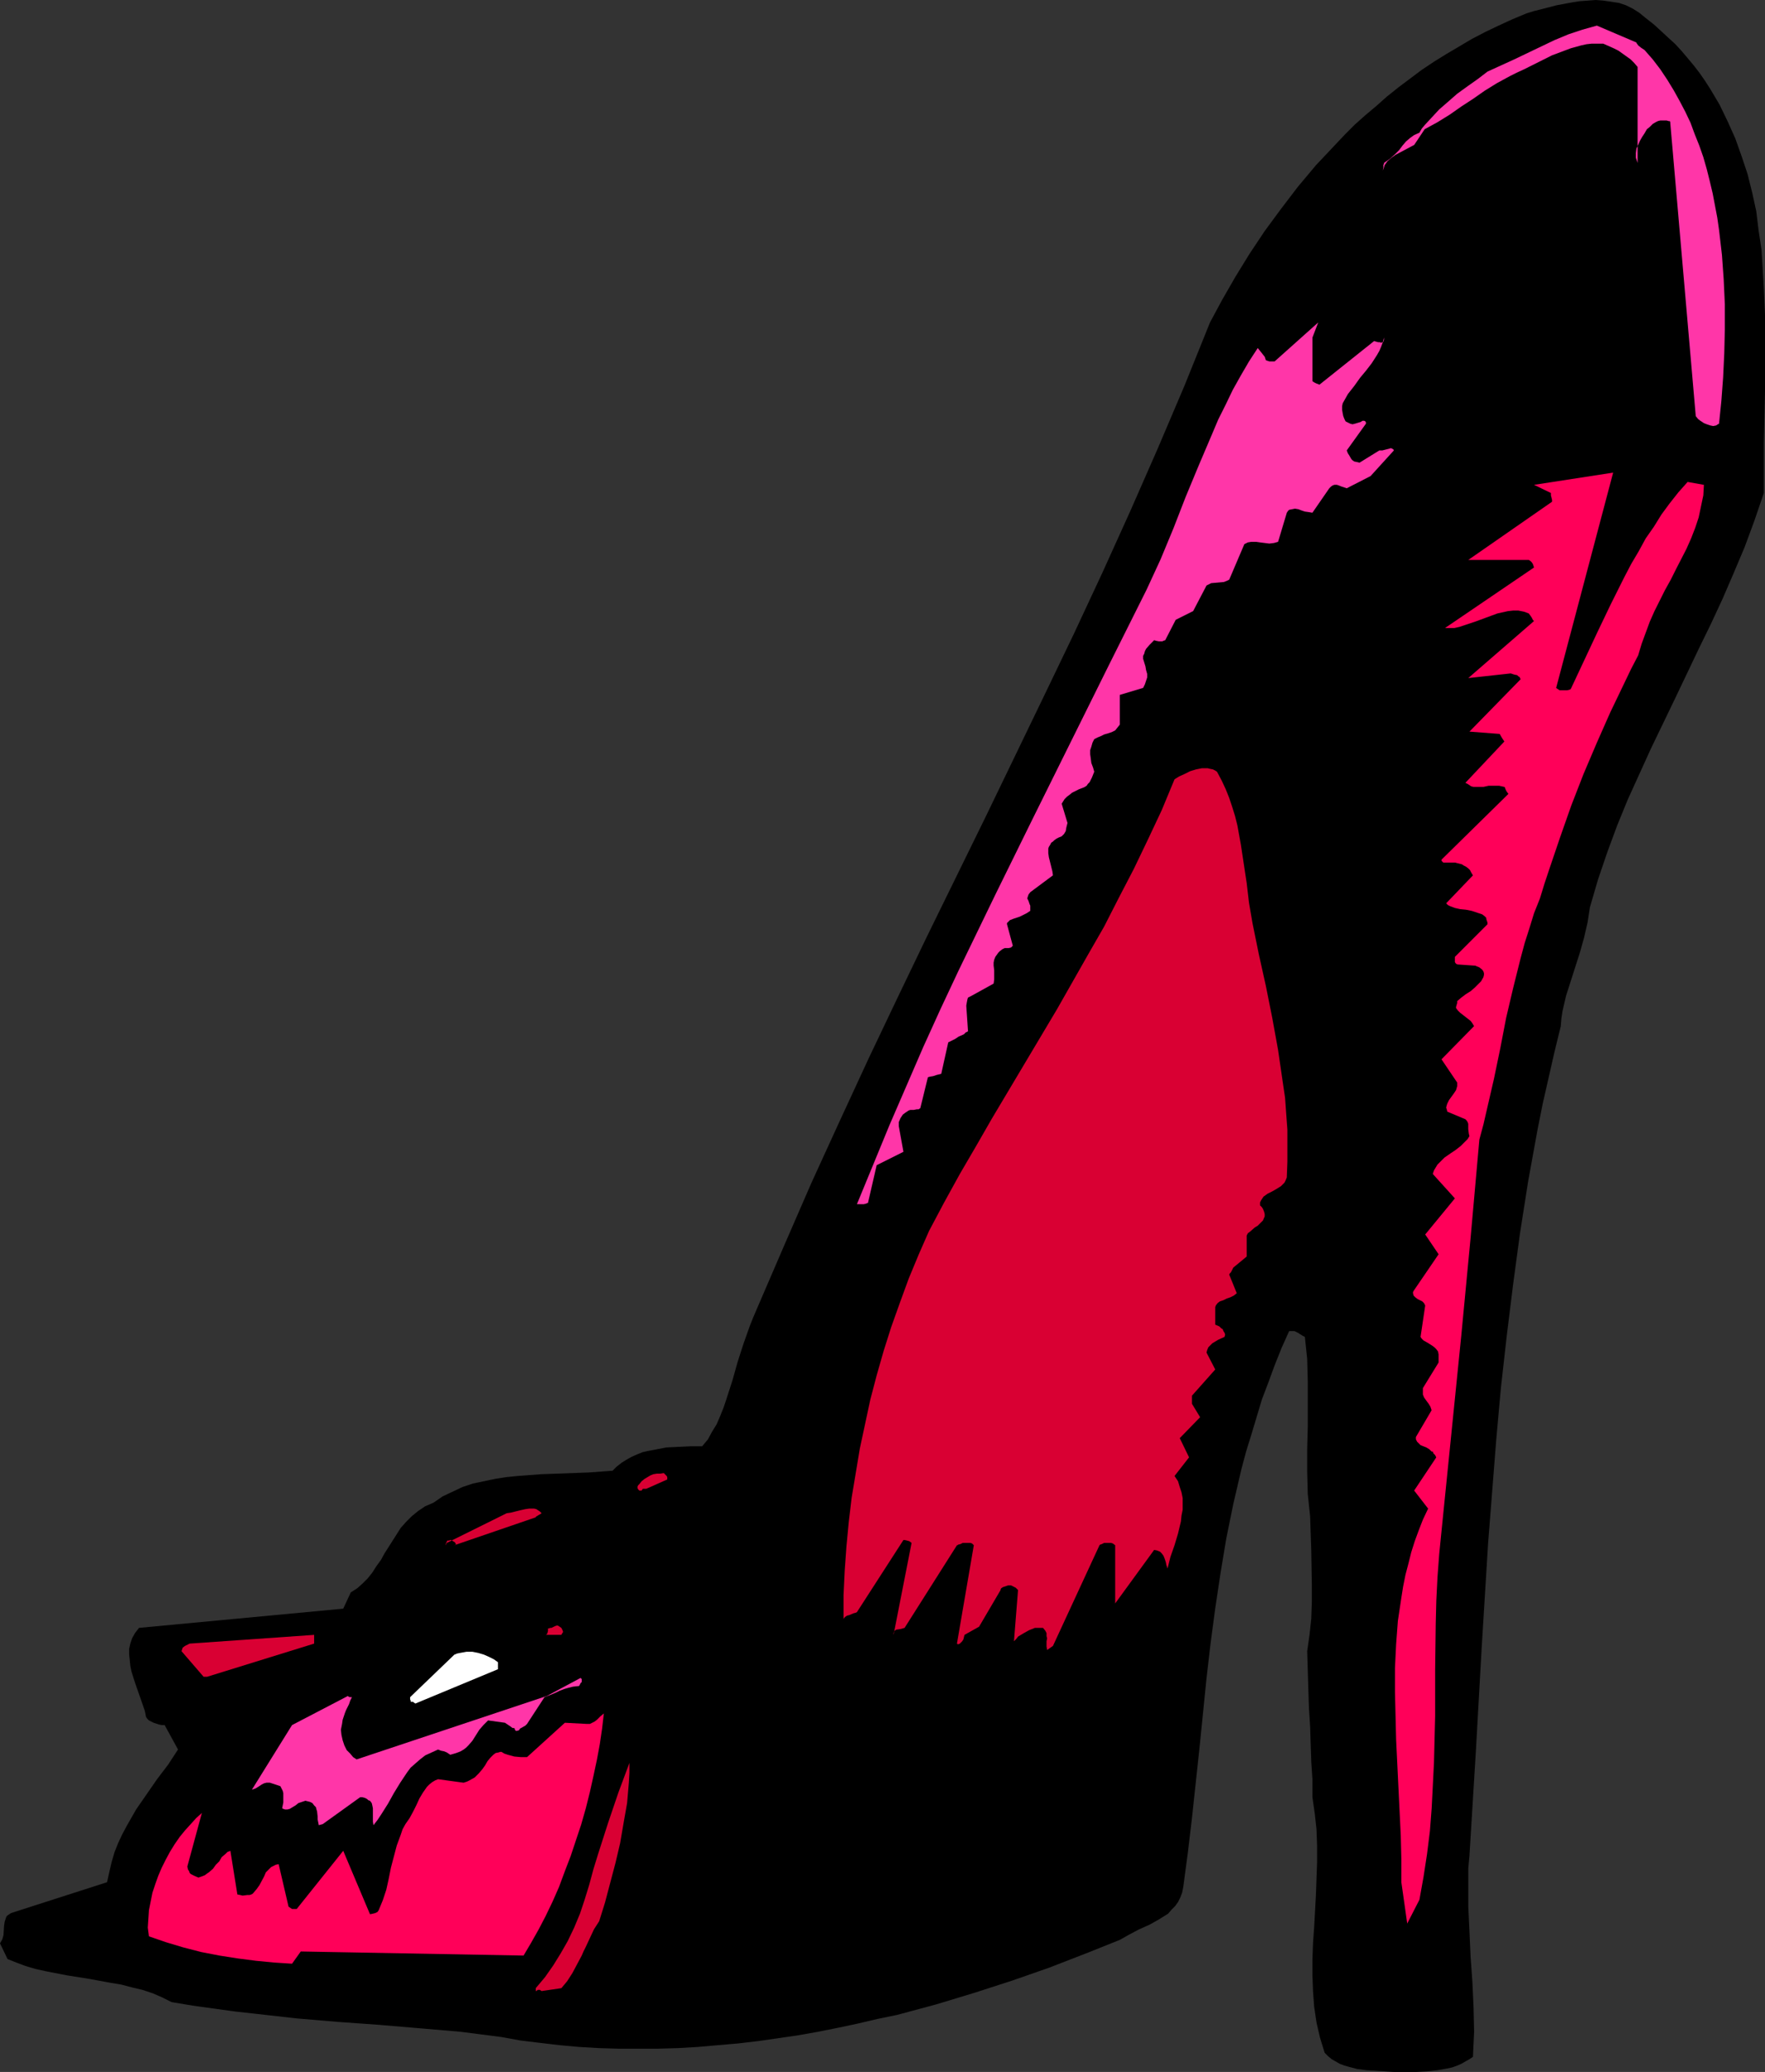 <?xml version="1.0" encoding="UTF-8" standalone="no"?>
<svg
   version="1.0"
   width="129.724mm"
   height="152.19mm"
   id="svg13"
   sodipodi:docname="Pump 07.wmf"
   xmlns:inkscape="http://www.inkscape.org/namespaces/inkscape"
   xmlns:sodipodi="http://sodipodi.sourceforge.net/DTD/sodipodi-0.dtd"
   xmlns="http://www.w3.org/2000/svg"
   xmlns:svg="http://www.w3.org/2000/svg">
  <rect width="100%" height="100%" fill="#333333" stroke="none"/>
  <sodipodi:namedview
     id="namedview13"
     pagecolor="#ffffff"
     bordercolor="#000000"
     borderopacity="0.25"
     inkscape:showpageshadow="2"
     inkscape:pageopacity="0.0"
     inkscape:pagecheckerboard="0"
     inkscape:deskcolor="#d1d1d1"
     inkscape:document-units="mm" />
  <defs
     id="defs1">
    <pattern
       id="WMFhbasepattern"
       patternUnits="userSpaceOnUse"
       width="6"
       height="6"
       x="0"
       y="0" />
  </defs>
  <path
     style="fill:#000000;fill-opacity:1;fill-rule:evenodd;stroke:none"
     d="m 387.193,575.205 h 6.141 l 3.07,-0.162 2.909,-0.323 2.747,-0.485 1.454,-0.323 1.293,-0.485 1.131,-0.485 1.131,-0.646 1.131,-0.646 0.97,-0.646 0.162,-3.555 0.162,-3.393 -0.162,-6.948 -0.323,-6.948 -0.485,-6.786 -0.323,-7.109 -0.323,-6.948 v -7.109 -3.555 l 0.323,-3.555 1.778,-28.922 1.616,-28.76 1.778,-28.922 1.131,-14.38 1.131,-14.38 1.293,-14.38 1.616,-14.38 1.778,-14.38 1.939,-14.38 2.262,-14.38 2.586,-14.219 1.454,-7.271 1.616,-7.109 1.616,-7.109 1.778,-7.271 0.162,-2.1 0.323,-2.1 0.97,-4.201 1.293,-4.039 1.293,-4.039 1.293,-4.039 1.131,-4.039 0.97,-4.201 0.323,-2.1 0.323,-2.1 2.262,-7.756 2.586,-7.594 2.747,-7.432 2.909,-7.109 3.232,-7.109 3.232,-7.109 6.626,-13.734 6.626,-13.895 3.394,-6.948 3.232,-6.948 3.07,-7.109 3.07,-7.271 2.747,-7.432 2.586,-7.594 v -7.109 -7.109 l 0.162,-6.948 0.162,-6.948 v -6.948 -7.109 -7.271 l -0.323,-7.271 -0.323,-5.494 -0.323,-5.332 -0.808,-5.332 -0.646,-5.332 -1.131,-5.17 -1.293,-5.17 -1.616,-4.847 -1.778,-5.009 -2.101,-4.686 -2.262,-4.686 -2.586,-4.363 -1.454,-2.262 -1.454,-2.1 -1.616,-2.1 -1.616,-1.939 -1.778,-2.1 -1.778,-1.939 -1.939,-1.777 -2.101,-1.939 -1.939,-1.777 -2.262,-1.777 -1.778,-1.454 -1.778,-1.131 -1.939,-0.969 -1.939,-0.646 -2.101,-0.323 L 445.369,0.162 443.268,0 l -2.101,0.162 -2.262,0.162 -2.101,0.323 -4.363,0.808 -4.363,1.131 -1.939,0.485 -2.101,0.646 -3.878,1.616 -3.878,1.777 -3.717,1.777 -3.717,1.939 -3.555,2.1 -3.555,2.1 -3.394,2.1 -3.394,2.262 -3.232,2.424 -3.232,2.424 -3.232,2.585 -2.909,2.585 -3.07,2.585 -2.909,2.585 -2.747,2.747 -2.747,2.908 -5.333,5.655 -5.01,5.978 -4.686,6.14 -4.525,6.14 -4.202,6.301 -3.878,6.301 -3.717,6.463 -3.394,6.301 -7.11,17.612 -7.434,17.45 -7.595,17.288 -7.757,17.127 -7.918,16.965 -8.08,16.804 -16.322,33.769 -16.483,33.607 -8.08,16.804 -8.08,16.965 -7.918,17.127 -7.918,17.288 -7.595,17.45 -7.595,17.612 -0.97,2.262 -0.97,2.424 -1.778,5.009 -1.616,5.009 -1.454,5.17 -1.616,5.009 -0.808,2.424 -0.97,2.424 -0.97,2.262 -1.293,2.1 -1.131,2.1 -1.616,1.939 h -3.232 l -3.394,0.162 -3.394,0.162 -3.232,0.646 -1.778,0.323 -1.454,0.323 -1.616,0.646 -1.454,0.646 -1.454,0.808 -1.293,0.808 -1.454,1.131 -1.131,1.131 -6.626,0.485 -13.251,0.485 -6.464,0.485 -3.232,0.323 -3.07,0.485 -3.07,0.646 -3.07,0.646 -2.909,0.969 -2.747,1.293 -2.747,1.293 -2.586,1.777 -2.262,0.969 -1.939,1.293 -1.778,1.454 -1.616,1.616 -1.454,1.616 -1.131,1.777 -2.262,3.555 -1.131,1.777 -0.97,1.777 -1.293,1.777 -1.131,1.777 -1.293,1.616 -1.454,1.454 -1.454,1.293 -1.778,1.131 -2.101,4.524 -56.722,5.332 -1.131,1.454 -0.808,1.454 -0.485,1.454 -0.323,1.454 v 1.616 l 0.162,1.454 0.162,1.616 0.323,1.616 0.97,3.07 1.131,3.231 1.131,3.231 0.485,1.454 0.323,1.616 0.323,0.485 0.485,0.485 0.646,0.323 0.646,0.323 1.454,0.485 0.808,0.162 h 0.808 l 3.717,6.786 -2.747,4.201 -3.07,4.039 -2.909,4.201 -2.909,4.201 -1.293,2.262 -1.293,2.262 -1.293,2.424 -1.131,2.424 -0.97,2.424 -0.808,2.747 -0.646,2.747 -0.646,2.908 -26.664,8.563 -0.485,0.323 -0.485,0.323 -0.323,0.323 -0.162,0.485 -0.323,0.969 -0.162,1.131 -0.162,2.585 -0.323,1.131 L 0,539.497 l 2.101,4.363 2.424,0.969 2.586,0.969 2.747,0.808 2.909,0.646 5.818,1.131 6.141,0.969 6.141,1.131 2.909,0.485 3.07,0.808 2.747,0.646 2.909,0.969 2.586,1.131 2.586,1.293 5.818,0.969 5.818,0.808 5.818,0.808 5.818,0.646 11.474,1.293 11.474,0.969 11.312,0.808 11.474,0.969 11.312,0.969 11.312,1.454 5.333,0.969 5.333,0.646 5.494,0.646 5.333,0.485 5.494,0.323 5.494,0.162 h 5.494 5.494 l 5.656,-0.162 5.494,-0.323 5.494,-0.485 5.656,-0.485 5.494,-0.646 5.656,-0.808 5.494,-0.808 5.494,-0.969 5.656,-1.131 5.333,-1.131 5.494,-1.293 5.494,-1.131 10.827,-2.908 10.666,-3.231 10.504,-3.393 10.181,-3.555 10.019,-3.878 9.696,-3.878 2.586,-1.454 2.747,-1.454 2.909,-1.293 2.586,-1.454 1.293,-0.808 1.293,-0.808 0.97,-1.131 0.97,-0.969 0.808,-1.131 0.646,-1.293 0.485,-1.293 0.323,-1.616 1.293,-9.694 1.131,-9.533 2.101,-19.55 1.939,-19.227 1.131,-9.694 1.293,-9.694 1.454,-9.694 1.616,-9.694 1.939,-9.533 2.262,-9.694 1.293,-4.847 1.454,-4.686 1.454,-4.847 1.454,-4.847 1.778,-4.686 1.778,-4.847 1.939,-4.847 2.101,-4.686 h 0.808 0.646 l 0.97,0.485 0.323,0.162 0.162,0.162 0.323,0.162 0.485,0.323 0.646,0.323 0.323,3.07 0.323,3.07 0.162,6.14 v 6.301 6.301 l -0.162,6.301 v 6.14 l 0.162,6.301 0.323,3.07 0.323,3.07 0.323,9.533 0.162,9.533 v 4.686 l -0.162,4.686 -0.485,4.524 -0.646,4.524 0.162,5.332 0.162,5.332 0.162,5.009 0.323,5.17 0.323,9.856 0.323,4.847 v 5.009 l 0.646,4.524 0.485,4.362 0.162,4.524 v 4.686 l -0.162,4.524 -0.162,4.524 -0.485,8.887 -0.323,4.524 -0.162,4.524 v 4.363 l 0.162,4.363 0.323,4.363 0.646,4.363 0.97,4.201 0.646,2.1 0.646,2.1 0.97,0.969 0.97,0.808 1.131,0.646 1.131,0.646 1.293,0.485 1.131,0.323 2.424,0.646 2.586,0.323 2.586,0.162 2.586,0.162 z"
     id="path1" />
  <path
     style="fill:#ff0059;fill-opacity:1;fill-rule:evenodd;stroke:none"
     d="m 81.123,545.152 2.424,-3.393 61.893,1.131 2.101,-3.555 2.101,-3.716 1.939,-3.716 1.939,-4.039 1.778,-4.039 1.616,-4.363 1.616,-4.201 1.454,-4.362 1.454,-4.363 1.293,-4.524 1.131,-4.524 0.97,-4.362 0.97,-4.524 0.808,-4.362 0.646,-4.363 0.485,-4.201 -0.97,0.808 -0.485,0.485 -0.485,0.485 -0.646,0.485 -0.646,0.323 -0.646,0.323 h -0.808 l -6.141,-0.323 -10.504,9.533 h -1.778 l -1.778,-0.162 -1.778,-0.485 -0.97,-0.323 -0.808,-0.485 h -0.323 l -0.485,0.162 -0.808,0.162 -0.646,0.485 -0.808,0.808 -0.808,0.969 -0.646,1.131 -0.808,1.131 -0.97,1.131 -1.131,1.131 -1.454,0.808 -0.646,0.323 -0.97,0.323 -7.11,-0.969 -0.808,0.323 -0.808,0.485 -0.808,0.646 -0.646,0.646 -1.131,1.616 -0.97,1.616 -0.808,1.777 -0.97,1.939 -0.97,1.777 -1.131,1.616 -0.808,1.454 -0.485,1.454 -1.131,3.07 -0.808,3.07 -0.808,3.07 -0.646,3.231 -0.646,2.908 -0.97,2.908 -1.131,2.747 -0.323,0.485 -0.646,0.323 -0.646,0.162 -0.808,0.162 -7.434,-17.612 -12.928,16.157 h -0.646 -0.646 l -0.485,-0.323 -0.485,-0.323 -2.747,-11.795 -0.808,0.162 -0.646,0.323 -0.646,0.323 -0.485,0.485 -0.97,0.969 -0.485,1.131 -1.293,2.424 -0.808,1.131 -0.97,1.131 -0.162,0.162 -0.323,0.162 -0.485,0.162 h -0.646 l -1.293,0.162 -0.646,-0.162 -0.808,-0.162 -1.939,-12.118 -0.808,0.323 -0.485,0.485 -1.131,0.969 -0.646,1.131 -0.97,0.969 -0.808,1.131 -1.131,0.969 -0.485,0.323 -0.646,0.485 -0.808,0.323 -0.97,0.323 -1.131,-0.485 -0.97,-0.485 -0.323,-0.323 -0.162,-0.485 -0.323,-0.485 -0.162,-0.808 4.04,-14.865 -1.616,1.454 -1.454,1.616 -1.616,1.777 -1.454,1.777 -1.454,2.1 -1.293,2.1 -1.131,2.1 -1.131,2.262 -0.97,2.262 -0.808,2.262 -0.808,2.424 -0.485,2.424 -0.485,2.424 -0.162,2.424 -0.162,2.424 0.323,2.424 4.686,1.616 4.848,1.454 5.01,1.293 5.01,0.969 5.171,0.808 5.01,0.646 5.01,0.485 z"
     id="path2" />
  <path
     style="fill:#ff0059;fill-opacity:1;fill-rule:evenodd;stroke:none"
     d="m 390.91,534.003 3.394,-6.625 1.131,-6.301 0.97,-6.301 0.808,-6.463 0.485,-6.301 0.323,-6.301 0.323,-6.463 0.323,-12.764 v -6.463 -6.463 l 0.162,-12.764 0.162,-6.463 0.323,-6.463 0.485,-6.463 0.646,-6.463 5.494,-54.289 2.586,-27.144 2.424,-27.145 1.131,-4.201 0.97,-4.201 1.939,-8.402 1.778,-8.563 1.616,-8.402 1.939,-8.24 2.101,-8.402 1.131,-4.201 1.293,-4.039 1.293,-4.201 1.616,-4.039 1.293,-4.201 1.454,-4.363 2.909,-8.563 3.07,-8.725 3.394,-8.725 3.717,-8.725 3.717,-8.402 1.939,-4.039 1.939,-4.039 1.939,-4.039 1.939,-3.716 0.97,-3.231 1.131,-3.07 1.131,-3.07 1.293,-2.908 2.909,-5.817 1.616,-2.908 1.454,-2.908 2.909,-5.655 1.293,-2.908 1.131,-2.908 0.97,-2.908 0.646,-3.07 0.646,-3.07 0.162,-2.908 -4.525,-0.808 -2.586,2.908 -2.424,3.07 -2.262,3.07 -2.101,3.393 -2.262,3.231 -1.939,3.555 -2.101,3.555 -1.939,3.716 -3.717,7.432 -3.717,7.756 -7.272,15.511 -0.162,0.323 -0.323,0.162 -0.646,0.162 h -0.808 -0.808 -0.485 l -0.485,-0.323 -0.485,-0.323 15.837,-59.783 -21.978,3.393 4.686,2.262 v 0.646 l 0.323,1.293 v 0.485 l -23.27,16.157 h 16.806 l 0.485,0.323 0.323,0.323 0.323,0.485 0.323,0.969 -24.725,16.804 h 1.293 1.293 l 1.454,-0.323 1.454,-0.485 2.909,-0.969 3.07,-1.131 3.07,-1.131 1.454,-0.323 1.454,-0.323 1.454,-0.162 h 1.454 l 1.616,0.323 1.293,0.485 0.485,0.646 0.323,0.485 0.323,0.646 0.323,0.323 -18.261,15.834 11.797,-1.293 0.97,0.323 0.808,0.162 0.323,0.323 0.323,0.162 0.162,0.323 0.162,0.323 -14.221,14.542 8.403,0.646 0.646,1.131 0.646,0.969 -10.827,11.472 0.646,0.323 0.485,0.323 0.485,0.323 0.646,0.162 h 1.293 1.454 l 1.454,-0.323 h 1.454 1.454 l 1.454,0.323 0.162,0.162 0.162,0.485 0.323,0.646 0.485,0.646 -18.584,18.258 v 0.323 l 0.162,0.162 0.323,0.323 h 0.485 0.646 0.808 1.293 l 0.646,0.162 0.646,0.162 0.646,0.162 0.485,0.323 0.646,0.323 0.646,0.485 0.485,0.485 0.323,0.646 0.485,0.808 -7.434,7.756 0.485,0.485 0.646,0.323 1.293,0.485 1.454,0.323 1.616,0.162 1.616,0.323 1.454,0.485 1.454,0.485 0.646,0.485 0.485,0.485 v 0.162 0.162 l 0.162,0.485 0.162,0.485 v 0.485 l -9.05,9.048 v 0.808 0.646 l 0.323,0.485 h 0.162 l 0.162,0.162 4.686,0.323 h 0.323 l 0.323,0.162 0.808,0.323 0.808,0.646 0.323,0.485 0.162,0.485 v 0.485 l -0.162,0.646 -0.646,1.131 -0.808,0.808 -0.97,0.969 -1.131,0.969 -1.293,0.808 -1.293,0.969 -1.131,0.969 v 0.485 l -0.323,1.131 v 0.323 l 0.485,0.646 0.646,0.646 1.454,1.131 1.454,1.131 0.485,0.646 0.485,0.808 -9.05,9.21 4.363,6.463 v 0.485 0.485 l -0.323,1.131 -0.646,0.969 -1.293,1.777 -0.485,0.969 -0.162,0.485 -0.162,0.646 0.162,0.485 0.162,0.646 5.01,2.1 0.323,0.323 0.323,0.485 0.162,0.485 v 0.646 0.808 l 0.162,1.293 0.162,0.646 -0.485,0.808 -0.646,0.646 -1.293,1.293 -1.454,1.131 -1.454,0.969 -1.616,1.131 -1.293,1.293 -0.646,0.646 -0.485,0.808 -0.485,0.808 -0.323,0.969 6.141,6.786 -8.242,10.018 3.717,5.494 -6.949,10.179 -0.162,0.323 v 0.323 l 0.162,0.646 0.485,0.485 0.646,0.485 0.646,0.323 0.646,0.323 0.485,0.485 0.323,0.646 -1.293,8.725 0.323,0.485 0.485,0.485 1.131,0.646 1.293,0.808 0.646,0.485 0.485,0.485 0.485,0.646 0.162,0.808 v 1.131 1.131 l -4.363,7.109 v 0.969 0.808 l 0.323,0.808 0.808,1.131 0.485,0.646 0.485,0.808 0.323,0.969 -4.363,7.432 v 0.646 l 0.323,0.646 0.485,0.485 0.485,0.485 0.808,0.323 0.808,0.323 0.808,0.485 0.646,0.646 h 0.323 l 0.162,0.485 0.485,0.485 0.162,0.323 0.162,0.323 -6.141,9.21 3.878,5.009 -1.454,3.07 -1.131,2.908 -1.131,3.07 -0.97,3.07 -0.808,3.231 -0.808,3.07 -0.646,3.231 -0.485,3.07 -0.97,6.463 -0.485,6.463 -0.323,6.625 v 6.625 l 0.162,6.625 0.162,6.625 0.646,13.411 0.646,13.249 0.162,6.463 v 6.463 z"
     id="path3" />
  <path
     style="fill:#ff36a8;fill-opacity:1;fill-rule:evenodd;stroke:none"
     d="m 89.688,506.374 10.342,-7.432 h 0.646 l 0.646,0.162 0.646,0.323 0.323,0.323 0.485,0.162 0.485,0.646 0.162,0.646 0.162,0.808 v 2.585 1.131 l 0.162,0.969 1.131,-1.454 0.97,-1.454 1.939,-3.07 0.808,-1.454 0.808,-1.454 1.778,-2.908 0.97,-1.454 0.97,-1.454 0.97,-1.293 1.293,-1.131 1.293,-1.131 1.454,-1.131 1.778,-0.808 1.778,-0.808 0.808,0.323 0.808,0.162 0.808,0.323 0.97,0.646 1.131,-0.323 0.97,-0.323 0.808,-0.323 0.808,-0.485 0.646,-0.485 0.646,-0.646 1.131,-1.293 1.939,-3.07 1.131,-1.293 0.646,-0.646 0.646,-0.646 4.686,0.646 0.485,0.323 0.485,0.323 0.485,0.323 0.646,0.485 h 0.323 l 0.323,0.162 v 0.323 l 0.162,0.162 0.162,0.162 h 0.162 l 0.646,-0.162 0.323,-0.485 1.454,-0.808 0.485,-0.485 4.848,-7.432 2.101,-0.808 1.131,-0.485 0.97,-0.485 1.293,-0.485 1.131,-0.323 1.293,-0.323 1.454,-0.162 h 0.162 l 0.162,-0.162 0.323,-0.646 0.323,-0.323 v -0.323 -0.485 l -0.323,-0.323 -9.373,5.009 -52.843,17.612 -0.97,-0.646 -0.808,-0.969 -0.97,-0.969 -0.646,-1.293 -0.485,-1.454 -0.323,-1.454 -0.162,-1.454 0.162,-0.808 0.162,-0.808 0.162,-1.131 0.323,-0.969 0.323,-0.969 0.323,-0.808 0.808,-1.616 0.323,-0.969 0.485,-0.969 h -0.646 l -0.323,-0.162 -0.162,-0.162 -15.514,8.079 -11.15,17.935 0.97,-0.323 0.808,-0.485 0.97,-0.646 0.646,-0.323 0.646,-0.162 h 0.97 l 0.97,0.323 0.97,0.323 0.97,0.323 0.323,0.646 0.323,0.646 0.162,0.646 v 0.808 1.777 l -0.323,1.616 0.323,0.162 0.485,0.162 h 0.646 l 0.646,-0.162 0.808,-0.485 0.808,-0.485 0.808,-0.646 0.97,-0.323 0.97,-0.323 0.646,0.162 0.646,0.162 0.646,0.323 0.485,0.646 0.485,0.485 0.162,0.646 0.162,0.485 0.162,1.454 v 0.808 l 0.162,0.808 0.162,0.808 z"
     id="path4" />
  <path
     style="fill:#ffffff;fill-opacity:1;fill-rule:evenodd;stroke:none"
     d="m 115.382,472.928 22.947,-9.533 v -1.939 l -1.131,-0.808 -1.293,-0.646 -1.454,-0.646 -1.616,-0.485 -1.616,-0.323 h -1.616 l -1.778,0.323 -0.808,0.162 -0.808,0.323 -12.282,11.795 v 0.646 l 0.162,0.323 v 0.323 h 0.162 0.485 l 0.162,0.162 z"
     id="path5" />
  <path
     style="fill:#d90033;fill-opacity:1;fill-rule:evenodd;stroke:none"
     d="m 292.496,456.932 12.928,-27.952 v 0 l 0.162,-0.162 0.485,-0.162 0.646,-0.323 h 0.646 0.646 0.646 l 0.485,0.162 0.646,0.485 v 16.157 l 10.827,-14.865 0.808,0.162 0.808,0.323 0.485,0.485 0.485,0.646 0.323,0.808 0.323,0.969 0.162,0.808 0.323,0.969 0.808,-3.231 1.131,-3.231 0.97,-3.231 0.808,-3.393 0.162,-1.616 0.323,-1.616 v -1.616 -1.616 l -0.323,-1.616 -0.485,-1.454 -0.485,-1.616 -0.97,-1.454 4.04,-5.17 -2.586,-5.332 5.656,-5.817 -2.262,-3.716 v -2.262 l 6.464,-7.271 -2.424,-4.686 0.162,-0.646 0.323,-0.808 0.485,-0.485 0.646,-0.646 0.808,-0.485 0.808,-0.485 1.778,-0.808 0.162,-0.646 -0.162,-0.485 -0.323,-0.485 -0.162,-0.485 -0.485,-0.323 -0.485,-0.485 -1.131,-0.485 v -4.362 -0.485 l 0.162,-0.485 0.485,-0.646 0.646,-0.485 0.97,-0.323 0.97,-0.485 0.97,-0.323 0.97,-0.485 0.808,-0.646 -2.101,-5.17 0.162,-0.323 0.162,-0.162 0.162,-0.162 0.323,-0.646 0.323,-0.646 3.717,-3.07 v -5.817 l 0.323,-0.646 0.646,-0.485 1.293,-1.131 0.808,-0.485 0.646,-0.646 0.808,-0.808 0.485,-1.131 v -0.646 l -0.162,-0.646 -0.323,-0.808 -0.323,-0.485 -0.485,-0.485 v -0.808 l 0.323,-0.646 0.323,-0.485 0.323,-0.485 1.131,-0.808 1.293,-0.646 1.131,-0.646 1.293,-0.808 0.485,-0.485 0.485,-0.485 0.323,-0.646 0.323,-0.808 0.162,-4.363 v -4.524 -4.363 l -0.323,-4.363 -0.323,-4.524 -0.646,-4.363 -1.293,-8.887 -1.616,-8.887 -1.778,-8.887 -1.939,-8.725 -1.778,-8.725 -0.97,-5.655 -0.646,-5.494 -0.808,-5.332 -0.808,-5.332 -0.97,-5.332 -0.646,-2.585 -0.808,-2.585 -0.808,-2.424 -0.97,-2.424 -1.131,-2.424 -1.293,-2.424 -0.485,-0.323 -0.646,-0.323 -0.808,-0.162 -0.646,-0.162 h -1.616 l -1.616,0.323 -1.616,0.485 -1.616,0.808 -1.454,0.646 -1.293,0.808 -3.555,8.563 -3.878,8.24 -3.878,8.079 -4.202,8.079 -4.04,7.917 -4.363,7.594 -8.726,15.35 -9.05,15.188 -9.05,15.188 -4.363,7.594 -4.525,7.756 -4.363,7.917 -4.202,7.917 -2.909,6.625 -2.747,6.625 -2.424,6.625 -2.424,6.786 -2.101,6.625 -1.939,6.786 -1.778,6.786 -1.454,6.786 -1.454,6.786 -1.131,6.786 -1.131,6.786 -0.808,6.786 -0.646,6.786 -0.485,6.786 -0.323,6.786 v 6.625 l 0.162,-0.323 0.323,-0.323 0.485,-0.323 0.646,-0.162 1.131,-0.485 0.646,-0.162 0.323,-0.162 12.928,-20.035 h 0.323 l 0.646,0.162 0.646,0.162 0.646,0.485 -5.01,25.529 v -0.485 l 0.162,-0.485 0.323,-0.323 0.323,-0.162 1.131,-0.162 1.131,-0.323 14.544,-22.944 h 0.162 l 0.162,-0.162 0.646,-0.162 0.646,-0.323 h 0.646 0.808 0.646 l 0.485,0.162 0.485,0.485 -4.686,27.306 0.162,0.162 h 0.323 l 0.323,-0.162 0.323,-0.323 0.323,-0.323 0.323,-0.485 0.162,-0.646 0.162,-0.646 4.04,-2.262 5.979,-10.179 v -0.162 l 0.162,-0.323 0.485,-0.323 1.454,-0.485 h 0.808 l 0.646,0.323 0.646,0.323 0.646,0.646 -1.131,14.219 0.646,-0.646 0.485,-0.646 1.616,-0.969 1.454,-0.808 1.616,-0.646 h 2.262 l 0.646,0.808 0.323,0.646 v 0.808 l 0.162,0.646 -0.162,0.808 v 1.454 l 0.162,0.969 z"
     id="path6" />
  <path
     style="fill:#d90033;fill-opacity:1;fill-rule:evenodd;stroke:none"
     d="m 152.873,453.862 h 2.586 0.485 l 0.162,-0.323 0.323,-0.485 -0.162,-0.485 -0.323,-0.646 -0.485,-0.323 -0.485,-0.323 h -0.323 l -0.485,0.162 -0.646,0.323 -0.323,0.162 h -0.323 l -0.485,0.162 h -0.162 v 0.646 l -0.162,0.646 -0.162,0.323 -0.323,0.162 z"
     id="path7" />
  <path
     style="fill:#d90033;fill-opacity:1;fill-rule:evenodd;stroke:none"
     d="m 178.568,413.307 h 0.97 l 5.818,-2.585 v -0.646 l -0.162,-0.323 -0.323,-0.323 -0.162,-0.162 -0.323,-0.323 -0.97,0.162 h -0.97 l -0.97,0.162 -0.808,0.323 -0.808,0.485 -0.808,0.485 -0.808,0.646 -0.646,0.808 -0.323,0.323 -0.162,0.323 v 0.485 l 0.162,0.323 0.323,0.323 h 0.162 0.485 z"
     id="path8" />
  <path
     style="fill:#d90033;fill-opacity:1;fill-rule:evenodd;stroke:none"
     d="m 123.785,428.98 v -0.162 l 0.162,-0.485 0.162,-0.323 0.162,-0.323 h 0.485 l 0.323,-0.162 h 0.162 l 0.323,0.162 0.808,0.485 0.162,0.323 0.162,0.162 -0.162,0.162 -0.162,0.162 h -0.162 l 22.624,-7.756 v -0.162 l 0.323,-0.162 0.485,-0.323 0.323,-0.162 0.485,-0.323 -0.485,-0.485 -0.485,-0.323 -0.485,-0.323 -0.646,-0.162 h -1.293 l -1.131,0.162 -1.454,0.323 -1.293,0.323 -1.293,0.323 -1.131,0.162 -16.645,8.24 z"
     id="path9" />
  <path
     style="fill:#d90033;fill-opacity:1;fill-rule:evenodd;stroke:none"
     d="m 57.53,465.496 29.734,-9.21 v -2.424 l -34.582,2.424 -0.646,0.323 -0.646,0.323 -0.646,0.485 -0.162,0.485 -0.162,0.485 6.141,7.109 z"
     id="path10" />
  <path
     style="fill:#d90033;fill-opacity:1;fill-rule:evenodd;stroke:none"
     d="m 150.449,552.746 5.494,-0.808 1.616,-1.939 1.454,-2.262 1.293,-2.424 1.293,-2.424 0.485,-1.131 0.646,-1.293 1.131,-2.424 1.131,-2.424 1.454,-2.262 1.616,-5.17 1.454,-5.494 1.454,-5.494 1.293,-5.494 0.97,-5.655 0.97,-5.494 0.485,-5.655 0.162,-2.747 v -2.747 l -3.07,8.24 -2.909,8.563 -2.747,8.563 -1.293,4.201 -1.131,4.201 -1.293,4.201 -1.293,3.878 -1.616,3.878 -1.778,3.716 -1.939,3.393 -2.101,3.393 -2.262,3.231 -2.586,3.07 v 0.808 h 0.162 l 0.162,-0.162 0.323,-0.162 h 0.485 z"
     id="path11" />
  <path
     style="fill:#ff36a8;fill-opacity:1;fill-rule:evenodd;stroke:none"
     d="m 239.168,334.297 h 0.162 0.646 l 0.646,-0.162 0.323,-0.162 h 0.162 l 2.424,-10.502 7.434,-3.716 -1.293,-7.109 v -1.131 l 0.485,-1.131 0.323,-0.485 0.323,-0.485 0.646,-0.485 0.485,-0.323 0.485,-0.323 0.485,-0.162 h 0.97 l 0.808,-0.162 h 0.485 l 0.485,-0.323 2.101,-8.563 0.485,-0.162 0.97,-0.162 0.97,-0.323 1.293,-0.323 1.939,-8.725 1.939,-0.969 0.97,-0.646 1.131,-0.485 0.323,-0.162 0.162,-0.162 0.323,-0.323 0.646,-0.323 -0.485,-7.109 0.162,-0.969 0.162,-0.808 0.162,-0.485 0.323,-0.162 0.323,-0.162 0.323,-0.162 6.141,-3.393 0.162,-1.131 v -1.293 -1.293 l -0.162,-1.293 v -0.808 l 0.162,-0.808 0.323,-0.808 0.808,-1.131 0.485,-0.485 0.646,-0.485 0.646,-0.323 h 1.131 l 0.646,-0.162 0.485,-0.485 -1.616,-5.978 v -0.323 l 0.323,-0.323 0.485,-0.485 0.808,-0.323 0.97,-0.323 0.97,-0.323 0.97,-0.485 0.97,-0.485 0.97,-0.646 v -0.808 -0.646 l -0.162,-0.323 -0.323,-0.969 -0.323,-0.646 v -0.162 l 0.162,-0.485 0.162,-0.485 0.485,-0.646 6.302,-4.686 -0.162,-1.131 -0.323,-1.293 -0.323,-1.293 -0.323,-1.293 -0.162,-1.131 v -1.293 l 0.162,-0.485 0.323,-0.485 0.323,-0.646 0.485,-0.323 0.323,-0.323 0.646,-0.485 0.646,-0.323 0.808,-0.323 0.646,-0.646 0.485,-0.808 0.162,-0.969 0.323,-1.293 -1.616,-5.332 0.808,-1.293 0.646,-0.646 0.646,-0.485 0.808,-0.646 0.97,-0.485 0.97,-0.485 1.293,-0.485 0.323,-0.162 0.485,-0.323 0.323,-0.485 0.485,-0.485 0.646,-1.293 0.646,-1.616 -0.323,-1.131 -0.485,-1.293 -0.162,-1.293 -0.162,-1.131 v -1.131 l 0.323,-0.969 0.323,-1.131 0.485,-0.969 0.97,-0.485 0.808,-0.323 0.97,-0.485 1.131,-0.323 0.97,-0.323 0.97,-0.485 0.646,-0.808 0.646,-0.808 v -8.24 l 6.464,-1.939 0.485,-0.969 0.323,-0.969 0.323,-0.969 v -0.969 l -0.323,-1.131 -0.162,-0.969 -0.646,-2.1 v -0.808 l 0.323,-0.646 0.162,-0.646 0.323,-0.646 0.97,-1.131 1.293,-1.293 0.485,0.162 0.808,0.162 h 0.97 l 0.323,-0.162 0.485,-0.162 2.909,-5.655 4.848,-2.424 3.717,-7.109 0.646,-0.323 0.646,-0.323 1.778,-0.162 1.778,-0.162 0.808,-0.323 0.646,-0.323 4.202,-9.856 0.323,-0.162 0.646,-0.323 0.97,-0.162 h 1.293 l 1.131,0.162 2.586,0.323 1.293,-0.162 1.131,-0.323 2.424,-8.079 0.323,-0.485 0.323,-0.323 0.808,-0.162 0.808,-0.162 0.97,0.162 0.808,0.323 0.97,0.323 1.131,0.162 0.97,0.162 4.686,-6.786 0.485,-0.485 0.485,-0.323 0.485,-0.162 h 0.646 l 0.485,0.162 0.808,0.323 1.454,0.485 6.626,-3.393 6.464,-7.109 v 0 l -0.162,-0.323 -0.323,-0.162 -0.323,-0.162 -0.485,0.162 -1.293,0.323 -0.646,0.162 h -0.808 v 0 l -5.494,3.393 -0.646,-0.162 -0.808,-0.162 -0.485,-0.323 -0.323,-0.323 -0.646,-1.131 -0.323,-0.485 -0.323,-0.808 v 0 l 5.333,-7.432 V 117.303 l -0.162,-0.323 v 0 l -0.323,-0.162 h -0.485 l -0.485,0.323 -1.616,0.485 -0.646,0.162 -0.646,-0.162 -0.646,-0.323 -0.646,-0.323 -0.323,-0.646 -0.323,-0.808 -0.162,-0.808 -0.162,-0.969 v -0.969 l 0.162,-0.808 1.454,-2.585 1.778,-2.262 1.616,-2.262 1.616,-1.939 1.616,-2.1 1.454,-2.262 0.646,-1.131 0.485,-1.131 0.485,-1.293 0.323,-1.293 v 0.646 l -0.162,0.485 -0.323,0.162 -0.323,0.162 -0.323,-0.162 h -0.485 l -1.131,-0.323 -15.19,12.118 -0.323,-0.162 -0.485,-0.162 -0.646,-0.323 -0.485,-0.323 V 93.713 l 1.616,-4.201 -12.12,10.825 h -1.454 l -0.485,-0.162 -0.485,-0.162 -0.162,-0.485 -0.162,-0.485 -0.646,-0.808 -0.646,-0.808 -0.646,-0.808 -2.424,3.716 -2.262,3.878 -2.262,4.039 -1.939,4.039 -2.101,4.201 -1.778,4.201 -3.717,8.725 -3.555,8.563 -3.394,8.725 -3.555,8.563 -1.939,4.201 -1.939,4.201 -10.666,21.328 -10.504,21.166 -10.504,21.166 -10.342,21.005 -10.181,21.005 -5.01,10.664 -4.848,10.664 -4.686,10.825 -4.686,10.825 -4.525,10.987 -4.525,10.987 z"
     id="path12" />
  <path
     style="fill:#ff36a8;fill-opacity:1;fill-rule:evenodd;stroke:none"
     d="m 477.527,117.626 0.646,-6.301 0.485,-6.463 0.323,-6.786 0.162,-6.625 v -6.948 l -0.323,-6.948 -0.485,-6.786 -0.808,-6.948 -0.485,-3.393 -0.646,-3.393 -0.646,-3.393 -0.808,-3.393 -0.808,-3.231 -0.97,-3.393 -1.131,-3.231 -1.293,-3.231 -1.131,-3.07 -1.454,-3.07 -1.616,-3.07 -1.616,-2.908 -1.778,-2.908 -1.939,-2.908 -2.101,-2.747 -2.262,-2.585 -0.485,-0.323 -0.485,-0.323 -0.808,-0.646 -0.323,-0.485 -0.162,-0.162 v -0.162 l -10.989,-4.686 -4.04,1.131 -3.878,1.293 -3.878,1.616 -3.717,1.777 -7.434,3.555 -7.434,3.393 -2.747,2.1 -2.747,1.939 -2.909,2.1 -2.586,2.262 -2.424,2.1 -2.101,2.262 -1.939,2.1 -0.808,0.969 -0.646,1.131 -1.454,0.646 -1.131,0.808 -1.131,0.969 -0.97,1.131 -0.97,1.293 -1.131,1.131 -1.454,1.293 -1.616,1.131 v 0.323 l -0.162,0.162 v 0.323 0.485 l -0.162,0.808 0.323,-0.808 0.162,-0.646 0.808,-1.131 1.131,-0.969 1.131,-0.808 5.171,-2.747 2.909,-4.363 3.555,-1.939 3.394,-2.1 3.232,-2.262 3.232,-2.1 3.232,-2.262 3.394,-2.1 3.555,-1.939 1.939,-0.969 2.101,-0.969 5.171,-2.585 2.586,-1.293 2.586,-0.969 2.586,-0.969 2.909,-0.808 1.454,-0.323 1.454,-0.162 h 1.616 1.616 l 1.454,0.646 1.454,0.646 1.293,0.646 1.131,0.808 1.131,0.808 1.131,0.808 0.97,0.969 0.97,1.131 v 26.66 l -0.485,-1.454 V 42.494 l 0.162,-1.293 0.485,-0.969 0.485,-1.131 0.646,-1.131 0.646,-0.969 0.646,-1.131 0.808,-0.646 0.808,-0.808 0.808,-0.485 0.646,-0.323 0.646,-0.162 h 1.778 l 0.485,0.162 h 0.323 l 0.162,0.162 7.11,81.757 0.646,0.808 0.646,0.485 0.97,0.646 0.808,0.323 0.97,0.323 0.808,0.162 0.808,-0.162 0.485,-0.323 z"
     id="path13" />
</svg>
